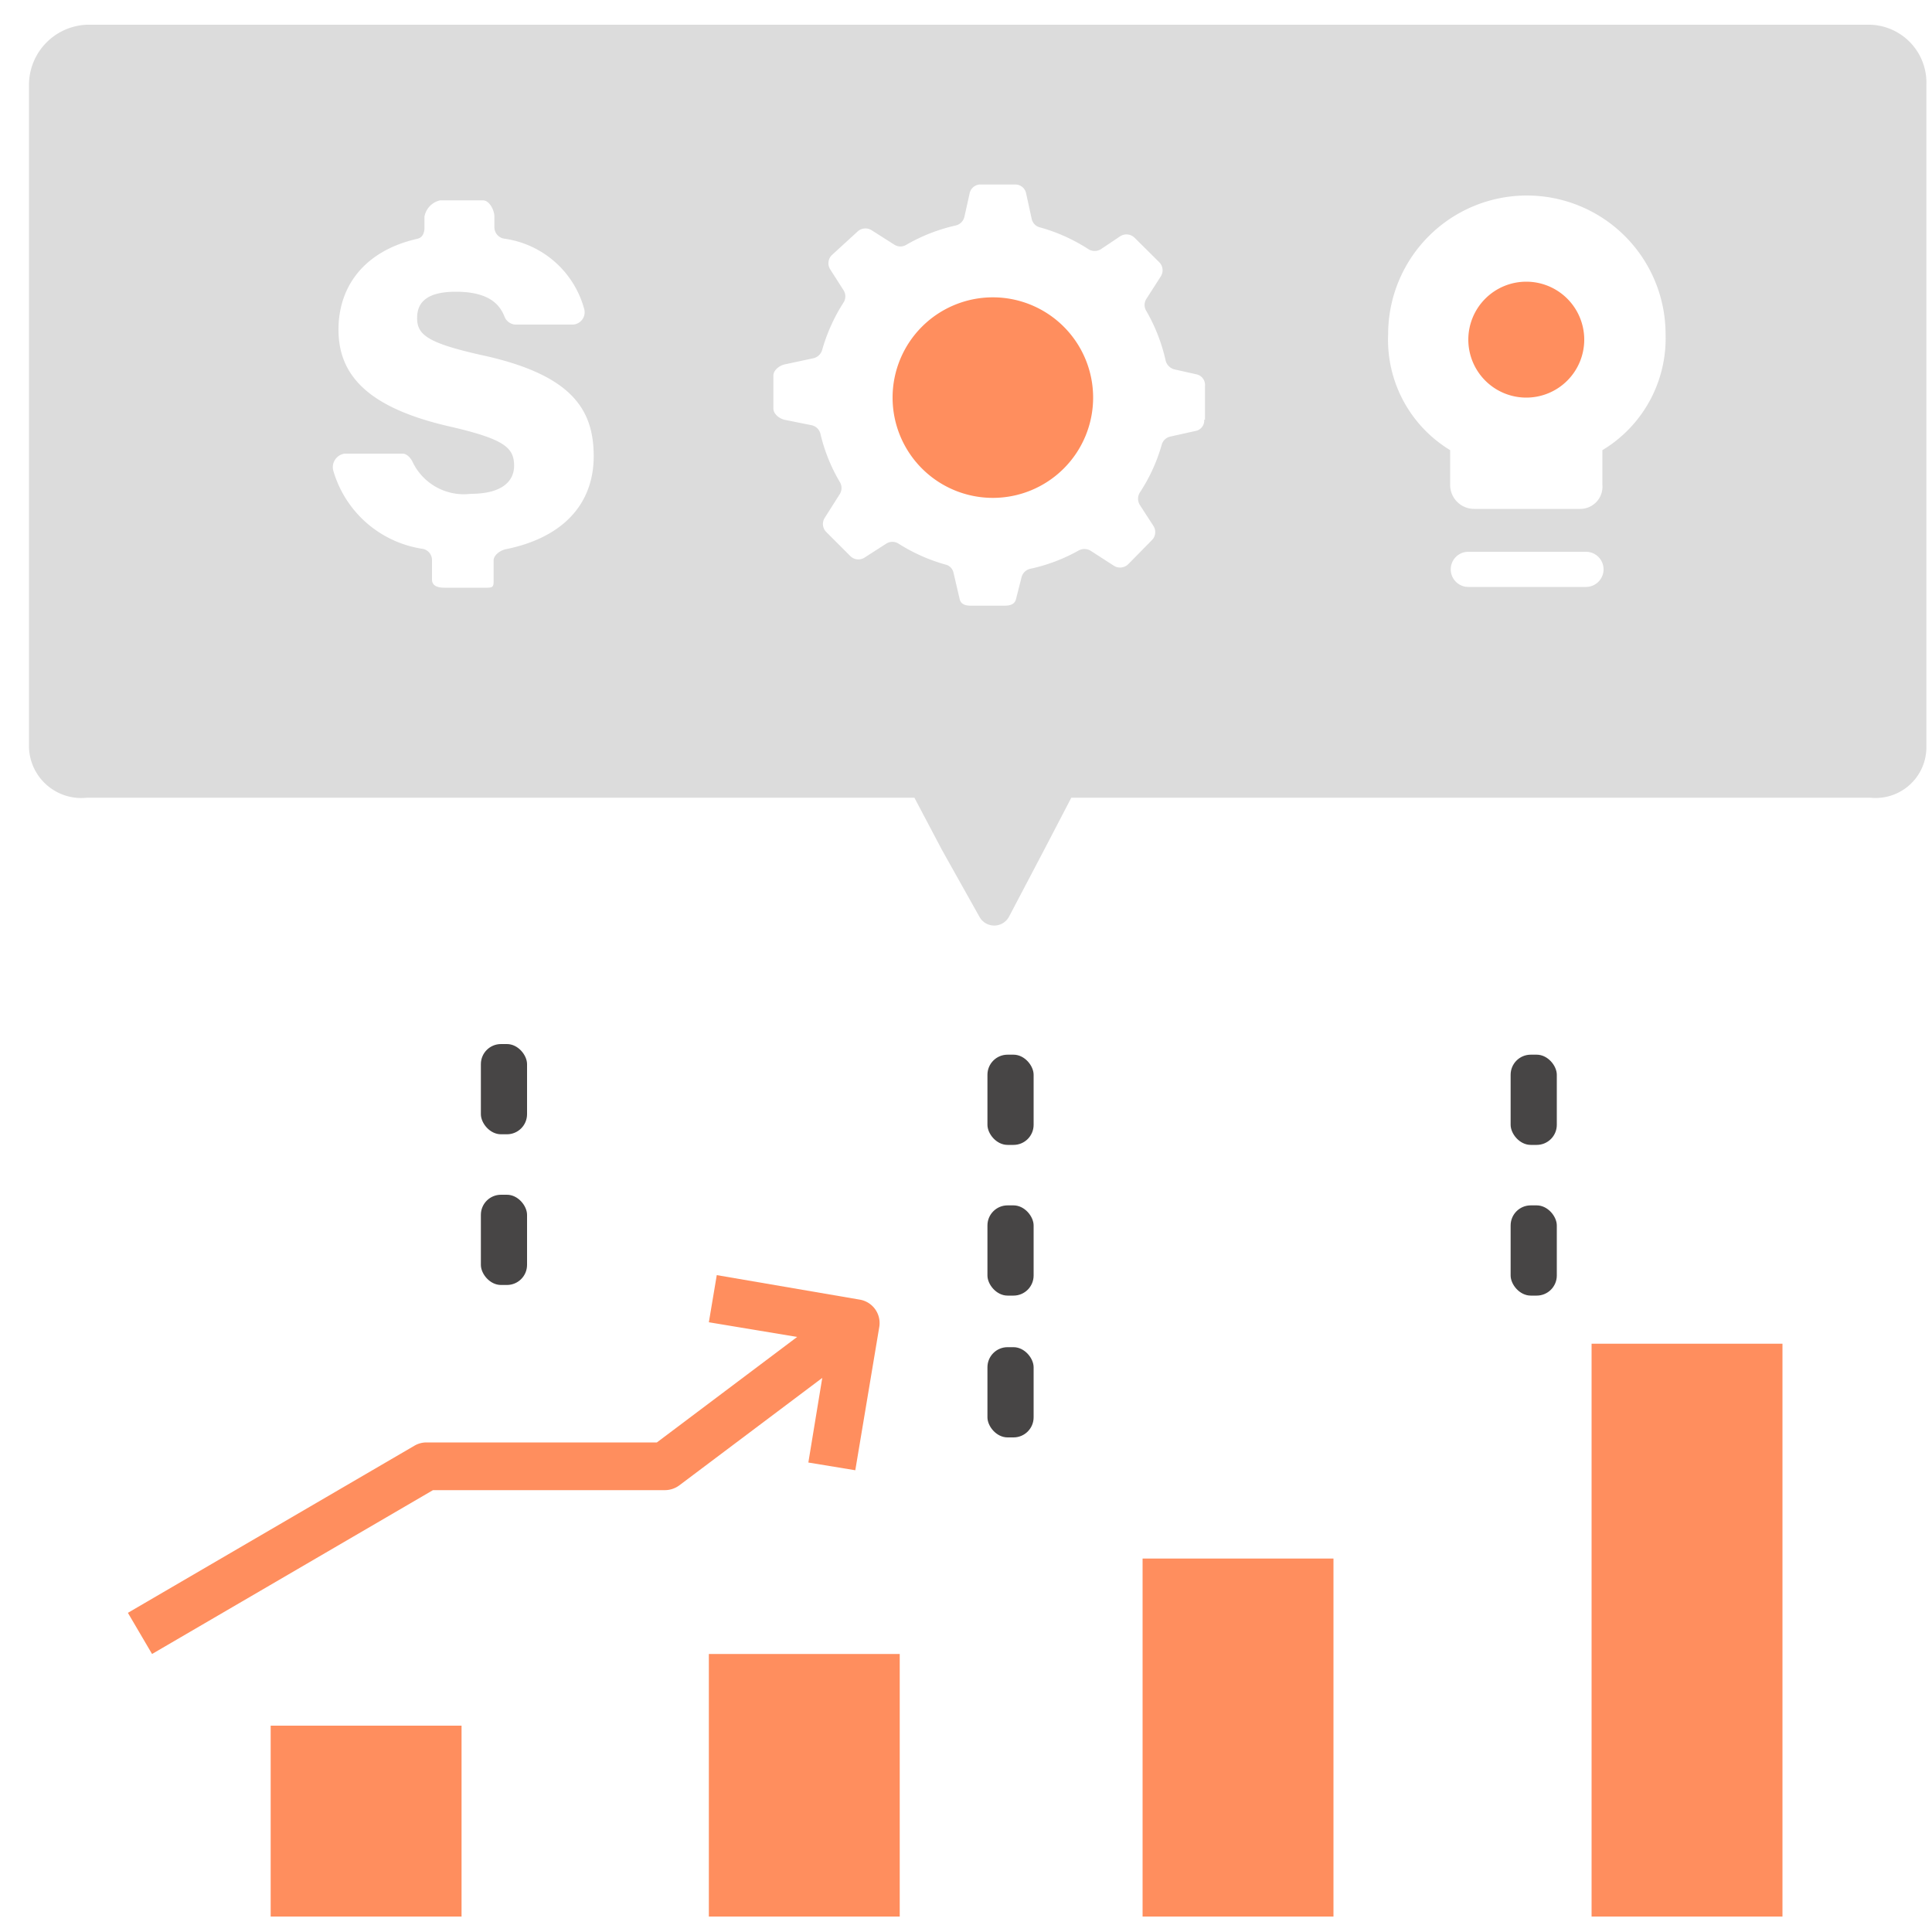 <svg xmlns="http://www.w3.org/2000/svg" id="Layer_1" data-name="Layer 1" viewBox="0 0 100 100"><defs><style>.cls-1{fill:none;}.cls-2{fill:#ff8e5e;}.cls-3{fill:#474545;}.cls-4{fill:#dcdcdc;}</style></defs><rect class="cls-1" width="100" height="100"></rect><rect class="cls-2" x="14.01" y="89.32" width="9.88" height="9.88"></rect><rect class="cls-2" x="36.69" y="85.61" width="9.88" height="13.59"></rect><rect class="cls-2" x="59.14" y="80.67" width="9.88" height="18.53"></rect><rect class="cls-2" x="82.38" y="69.55" width="9.88" height="29.65"></rect><path class="cls-2" d="M22.41,77.13h12a1.26,1.26,0,0,0,.74-.24l7.41-5.57-.72,4.38,2.43.4,1.24-7.41a1.23,1.23,0,0,0-1-1.42L37.1,66l-.41,2.44,4.57.76L34,74.66H22.07a1.23,1.23,0,0,0-.62.17L6.62,83.48l1.25,2.13Z"></path><rect class="cls-3" x="24.89" y="54.04" width="2.39" height="4.67" rx="1.04"></rect><rect class="cls-3" x="24.89" y="61.84" width="2.39" height="4.67" rx="1.04"></rect><rect class="cls-3" x="51.11" y="69.73" width="2.39" height="4.67" rx="1.04"></rect><rect class="cls-3" x="51.11" y="54.59" width="2.39" height="4.67" rx="1.04"></rect><rect class="cls-3" x="51.11" y="62.39" width="2.39" height="4.67" rx="1.04"></rect><rect class="cls-3" x="78.19" y="54.59" width="2.39" height="4.67" rx="1.04"></rect><rect class="cls-3" x="78.19" y="62.39" width="2.39" height="4.67" rx="1.04"></rect><path class="cls-2" d="M51.39,15.39a5.19,5.19,0,1,0,5.19,5.19A5.19,5.19,0,0,0,51.39,15.39Z"></path><path class="cls-2" d="M79,14.58a3,3,0,1,0,3,3A3,3,0,0,0,79,14.58Z"></path><path class="cls-4" d="M96.81,1.28H4.5a3.12,3.12,0,0,0-3,3.1V38.7a2.71,2.71,0,0,0,3,2.59H47.33L48.76,44l1.94,3.46a.87.87,0,0,0,1.52,0l1.85-3.52,1.38-2.65H96.81a2.63,2.63,0,0,0,2.9-2.59V4.38A3,3,0,0,0,96.81,1.28ZM26.17,28.43c-.28.06-.62.3-.62.58V30c0,.33,0,.42-.34.42H23c-.33,0-.64-.09-.64-.42V29a.59.59,0,0,0-.47-.59,5.69,5.69,0,0,1-4.65-4.09.71.71,0,0,1,.6-.84h3c.23,0,.44.25.53.46a2.94,2.94,0,0,0,3,1.62c1.65,0,2.24-.68,2.24-1.45,0-.95-.51-1.39-3.4-2.05-4.32-1-5.69-2.75-5.69-5s1.35-4.08,4.08-4.7c.27-.06.37-.3.37-.58v-.57a1.06,1.06,0,0,1,.81-.84H25c.33,0,.59.51.59.84v.56a.6.6,0,0,0,.49.58A5,5,0,0,1,30.24,16a.64.64,0,0,1-.58.8h-3a.65.65,0,0,1-.55-.42c-.23-.57-.74-1.28-2.52-1.28s-2,.79-2,1.37c0,.86.56,1.28,3.25,1.89,4.7,1,5.89,2.78,5.89,5.25S29.15,27.83,26.17,28.43Zm36.16-6.71a.55.55,0,0,1-.42.58l-1.35.3a.59.59,0,0,0-.43.42A8.9,8.9,0,0,1,59,25.49a.61.61,0,0,0,0,.65l.7,1.08a.59.59,0,0,1-.08.74L58.4,29.2a.6.6,0,0,1-.75.08l-1.21-.78a.62.62,0,0,0-.62,0,9,9,0,0,1-2.49.94.6.6,0,0,0-.46.46L52.59,31c-.06.28-.31.35-.59.35H50.25c-.28,0-.52-.07-.58-.35l-.32-1.37a.55.55,0,0,0-.42-.41,9.09,9.09,0,0,1-2.42-1.08.59.59,0,0,0-.64,0l-1.12.72a.59.59,0,0,1-.74-.08l-1.24-1.24a.59.59,0,0,1-.08-.74l.78-1.23a.6.6,0,0,0,0-.62,8.85,8.85,0,0,1-1-2.48.6.6,0,0,0-.46-.46l-1.39-.28c-.28-.06-.59-.3-.59-.59V19.44c0-.28.31-.52.59-.58l1.45-.31a.62.62,0,0,0,.48-.42,9.17,9.17,0,0,1,1.11-2.47.59.59,0,0,0,0-.64l-.69-1.08a.59.59,0,0,1,.09-.74L44.37,12a.6.6,0,0,1,.75-.08l1.18.75a.58.58,0,0,0,.61,0,9.11,9.11,0,0,1,2.56-1,.6.6,0,0,0,.45-.46L50.19,10a.57.57,0,0,1,.59-.45h1.74a.57.57,0,0,1,.59.45l.29,1.33a.58.58,0,0,0,.43.44,9,9,0,0,1,2.51,1.13.61.61,0,0,0,.64,0l1-.67a.6.6,0,0,1,.75.08L60,13.57a.59.59,0,0,1,.08.74l-.75,1.17a.58.58,0,0,0,0,.61,9.07,9.07,0,0,1,1,2.56.63.63,0,0,0,.46.47l1.16.26a.56.56,0,0,1,.42.59v1.75Zm19.73,8.66H76a.91.91,0,1,1,0-1.82h6.09a.91.91,0,0,1,0,1.82Zm.88-7.08v1.79a1.15,1.15,0,0,1-1.12,1.25H76.3a1.24,1.24,0,0,1-1.24-1.25V23.3a6.68,6.68,0,0,1-3.21-6,7.18,7.18,0,1,1,14.36,0A6.75,6.75,0,0,1,82.94,23.3Z"></path></svg>